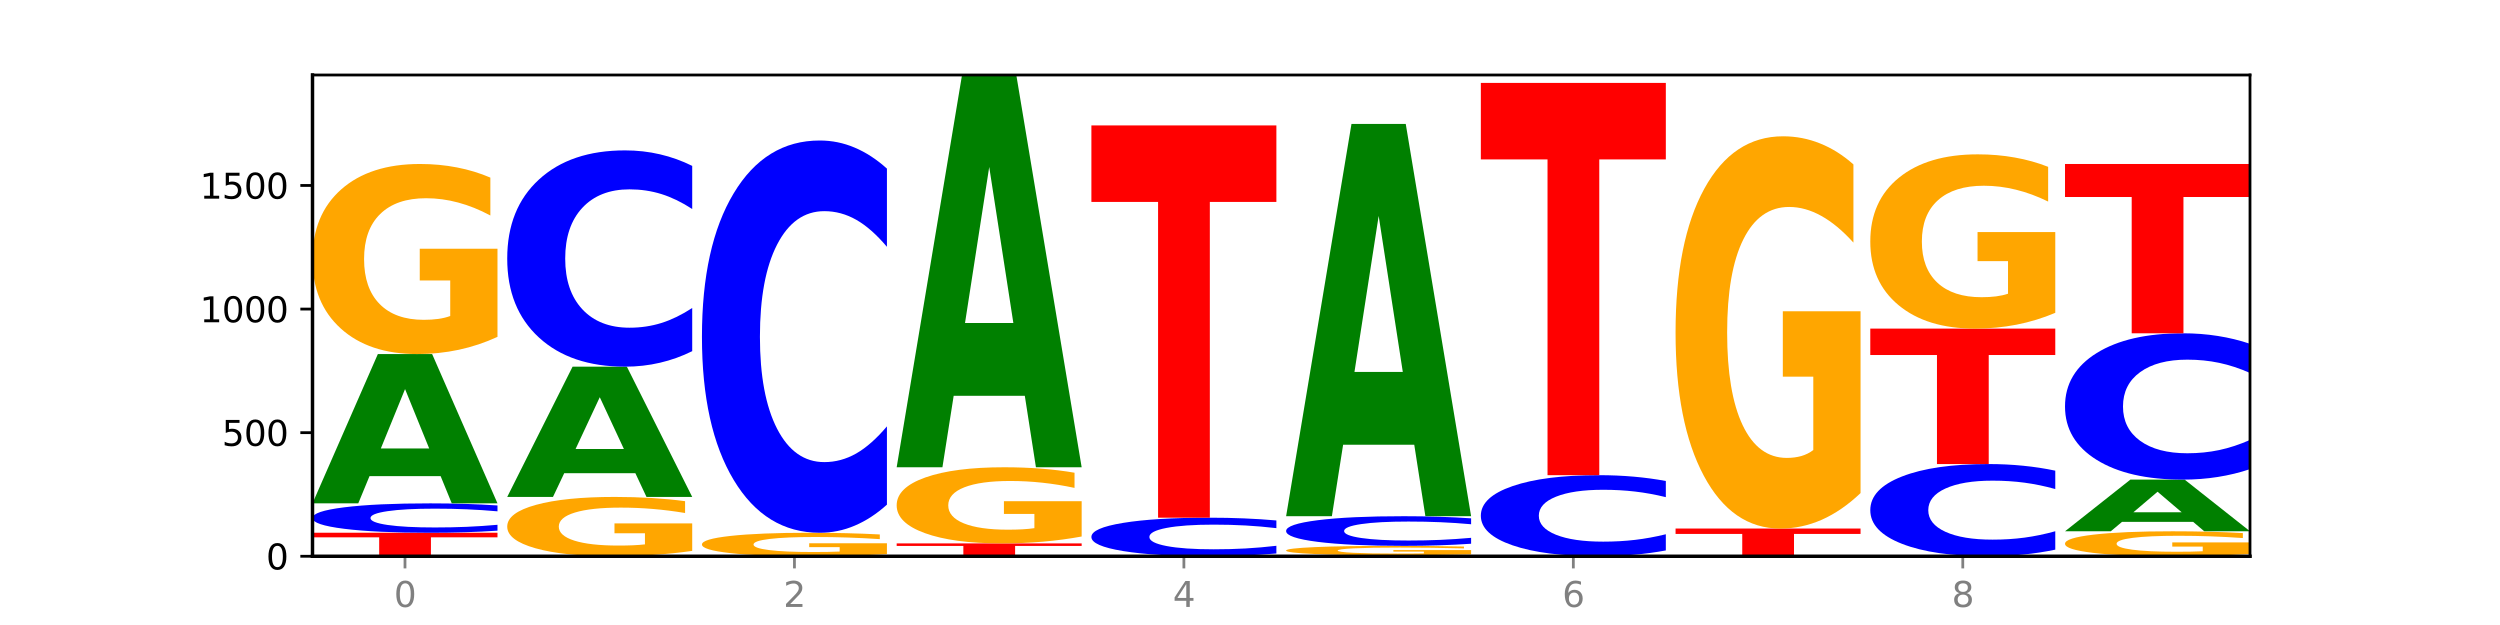 <?xml version="1.0" encoding="utf-8" standalone="no"?>
<!DOCTYPE svg PUBLIC "-//W3C//DTD SVG 1.1//EN"
  "http://www.w3.org/Graphics/SVG/1.1/DTD/svg11.dtd">
<svg xmlns:xlink="http://www.w3.org/1999/xlink" width="720pt" height="180pt" viewBox="0 0 720 180" xmlns="http://www.w3.org/2000/svg" version="1.1">
 <defs>
  <style type="text/css">*{stroke-linejoin: round; stroke-linecap: butt}</style>
 </defs>
 <g id="figure_1">
  <g id="patch_1">
   <path d="M 0 180 
L 720 180 
L 720 0 
L 0 0 
z
" style="fill: #ffffff"/>
  </g>
  <g id="axes_1">
   <g id="patch_2">
    <path d="M 90 160.2 
L 648 160.2 
L 648 21.6 
L 90 21.6 
z
" style="fill: #ffffff"/>
   </g>
   <g id="line2d_1">
    <path d="M 90 160.2 
L 648 160.2 
" clip-path="url(#pf1876f8358)" style="fill: none; stroke: #000000; stroke-width: 0.5; stroke-linecap: square"/>
   </g>
   <g id="patch_3">
    <path d="M 90 153.437 
L 143.276 153.437 
L 143.276 154.756 
L 124.109 154.756 
L 124.109 160.2 
L 109.204 160.2 
L 109.204 154.756 
L 90 154.756 
L 90 153.437 
z
" clip-path="url(#pf1876f8358)" style="fill: #ff0000"/>
   </g>
   <g id="patch_4">
    <path d="M 143.276 152.83 
Q 138.82 153.131 134.001 153.283 
Q 129.182 153.437 123.934 153.437 
Q 108.282 153.437 99.141 152.296 
Q 90 151.155 90 149.204 
Q 90 147.246 99.141 146.107 
Q 108.282 144.966 123.934 144.966 
Q 129.182 144.966 134.001 145.12 
Q 138.82 145.272 143.276 145.573 
L 143.276 147.262 
Q 138.78 146.863 134.417 146.677 
Q 130.055 146.492 125.236 146.492 
Q 116.591 146.492 111.638 147.215 
Q 106.698 147.936 106.698 149.204 
Q 106.698 150.468 111.638 151.19 
Q 116.591 151.911 125.236 151.911 
Q 130.055 151.911 134.417 151.726 
Q 138.78 151.539 143.276 151.14 
L 143.276 152.83 
z
" clip-path="url(#pf1876f8358)" style="fill: #0000ff"/>
   </g>
   <g id="patch_5">
    <path d="M 126.905 137.133 
L 106.415 137.133 
L 103.18 144.966 
L 90 144.966 
L 108.823 101.969 
L 124.454 101.969 
L 143.276 144.966 
L 130.107 144.966 
L 126.905 137.133 
z
M 109.683 129.153 
L 123.604 129.153 
L 116.655 112.051 
L 109.683 129.153 
z
" clip-path="url(#pf1876f8358)" style="fill: #008000"/>
   </g>
   <g id="patch_6">
    <path d="M 143.276 97.017 
Q 137.903 99.493 132.124 100.737 
Q 126.345 101.969 120.184 101.969 
Q 106.262 101.969 98.131 94.597 
Q 90 87.224 90 74.615 
Q 90 61.86 98.274 54.543 
Q 106.561 47.227 120.972 47.227 
Q 126.525 47.227 131.611 48.222 
Q 136.709 49.206 141.223 51.151 
L 141.223 62.063 
Q 136.566 59.564 131.957 58.332 
Q 127.348 57.088 122.716 57.088 
Q 114.143 57.088 109.498 61.634 
Q 104.853 66.168 104.853 74.615 
Q 104.853 82.983 109.331 87.552 
Q 113.808 92.109 122.047 92.109 
Q 124.292 92.109 126.214 91.849 
Q 128.136 91.577 129.665 91.012 
L 129.665 80.767 
L 120.889 80.767 
L 120.889 71.641 
L 143.276 71.641 
L 143.276 97.017 
z
" clip-path="url(#pf1876f8358)" style="fill: #ffa600"/>
   </g>
   <g id="patch_7">
    <path d="M 199.357 158.654 
Q 193.984 159.427 188.205 159.815 
Q 182.426 160.2 176.265 160.2 
Q 162.343 160.2 154.212 157.899 
Q 146.08 155.598 146.08 151.663 
Q 146.08 147.682 154.355 145.399 
Q 162.641 143.115 177.053 143.115 
Q 182.605 143.115 187.691 143.426 
Q 192.79 143.733 197.303 144.34 
L 197.303 147.746 
Q 192.646 146.966 188.038 146.581 
Q 183.429 146.193 178.796 146.193 
Q 170.223 146.193 165.578 147.611 
Q 160.934 149.027 160.934 151.663 
Q 160.934 154.275 165.411 155.7 
Q 169.889 157.123 178.127 157.123 
Q 180.372 157.123 182.294 157.041 
Q 184.217 156.957 185.745 156.78 
L 185.745 153.583 
L 176.969 153.583 
L 176.969 150.735 
L 199.357 150.735 
L 199.357 158.654 
z
" clip-path="url(#pf1876f8358)" style="fill: #ffa600"/>
   </g>
   <g id="patch_8">
    <path d="M 182.985 136.281 
L 162.496 136.281 
L 159.261 143.115 
L 146.08 143.115 
L 164.903 105.6 
L 180.534 105.6 
L 199.357 143.115 
L 186.187 143.115 
L 182.985 136.281 
z
M 165.764 129.318 
L 179.684 129.318 
L 172.735 114.396 
L 165.764 129.318 
z
" clip-path="url(#pf1876f8358)" style="fill: #008000"/>
   </g>
   <g id="patch_9">
    <path d="M 199.357 101.135 
Q 194.9 103.348 190.081 104.468 
Q 185.263 105.6 180.014 105.6 
Q 164.363 105.6 155.222 97.211 
Q 146.08 88.822 146.08 74.475 
Q 146.08 60.077 155.222 51.701 
Q 164.363 43.312 180.014 43.312 
Q 185.263 43.312 190.081 44.444 
Q 194.9 45.564 199.357 47.777 
L 199.357 60.193 
Q 194.86 57.259 190.498 55.896 
Q 186.135 54.532 181.316 54.532 
Q 172.672 54.532 167.718 59.846 
Q 162.779 65.147 162.779 74.475 
Q 162.779 83.765 167.718 89.079 
Q 172.672 94.38 181.316 94.38 
Q 186.135 94.38 190.498 93.016 
Q 194.86 91.64 199.357 88.706 
L 199.357 101.135 
z
" clip-path="url(#pf1876f8358)" style="fill: #0000ff"/>
   </g>
   <g id="patch_10">
    <path d="M 255.437 159.588 
Q 250.064 159.894 244.285 160.048 
Q 238.506 160.2 232.345 160.2 
Q 218.423 160.2 210.292 159.289 
Q 202.161 158.378 202.161 156.821 
Q 202.161 155.245 210.435 154.341 
Q 218.722 153.437 233.133 153.437 
Q 238.685 153.437 243.772 153.56 
Q 248.87 153.682 253.384 153.922 
L 253.384 155.27 
Q 248.727 154.961 244.118 154.809 
Q 239.509 154.655 234.876 154.655 
Q 226.304 154.655 221.659 155.217 
Q 217.014 155.777 217.014 156.821 
Q 217.014 157.854 221.492 158.419 
Q 225.969 158.982 234.208 158.982 
Q 236.453 158.982 238.375 158.95 
Q 240.297 158.916 241.826 158.846 
L 241.826 157.581 
L 233.05 157.581 
L 233.05 156.453 
L 255.437 156.453 
L 255.437 159.588 
z
" clip-path="url(#pf1876f8358)" style="fill: #ffa600"/>
   </g>
   <g id="patch_11">
    <path d="M 255.437 145.339 
Q 250.981 149.353 246.162 151.384 
Q 241.343 153.437 236.094 153.437 
Q 220.443 153.437 211.302 138.222 
Q 202.161 123.006 202.161 96.986 
Q 202.161 70.872 211.302 55.68 
Q 220.443 40.464 236.094 40.464 
Q 241.343 40.464 246.162 42.518 
Q 250.981 44.548 255.437 48.562 
L 255.437 71.082 
Q 250.94 65.761 246.578 63.288 
Q 242.215 60.814 237.397 60.814 
Q 228.752 60.814 223.799 70.452 
Q 218.859 80.067 218.859 96.986 
Q 218.859 113.835 223.799 123.473 
Q 228.752 133.088 237.397 133.088 
Q 242.215 133.088 246.578 130.614 
Q 250.94 128.117 255.437 122.796 
L 255.437 145.339 
z
" clip-path="url(#pf1876f8358)" style="fill: #0000ff"/>
   </g>
   <g id="patch_12">
    <path d="M 258.241 156.498 
L 311.518 156.498 
L 311.518 157.22 
L 292.35 157.22 
L 292.35 160.2 
L 277.445 160.2 
L 277.445 157.22 
L 258.241 157.22 
L 258.241 156.498 
z
" clip-path="url(#pf1876f8358)" style="fill: #ff0000"/>
   </g>
   <g id="patch_13">
    <path d="M 311.518 154.515 
Q 306.145 155.506 300.366 156.005 
Q 294.587 156.498 288.426 156.498 
Q 274.504 156.498 266.372 153.545 
Q 258.241 150.592 258.241 145.542 
Q 258.241 140.434 266.516 137.503 
Q 274.802 134.573 289.214 134.573 
Q 294.766 134.573 299.852 134.971 
Q 304.951 135.365 309.464 136.144 
L 309.464 140.515 
Q 304.807 139.514 300.198 139.02 
Q 295.59 138.522 290.957 138.522 
Q 282.384 138.522 277.739 140.343 
Q 273.095 142.159 273.095 145.542 
Q 273.095 148.894 277.572 150.724 
Q 282.05 152.549 290.288 152.549 
Q 292.533 152.549 294.455 152.445 
Q 296.378 152.336 297.906 152.11 
L 297.906 148.006 
L 289.13 148.006 
L 289.13 144.351 
L 311.518 144.351 
L 311.518 154.515 
z
" clip-path="url(#pf1876f8358)" style="fill: #ffa600"/>
   </g>
   <g id="patch_14">
    <path d="M 295.146 113.993 
L 274.657 113.993 
L 271.421 134.573 
L 258.241 134.573 
L 277.064 21.6 
L 292.695 21.6 
L 311.518 134.573 
L 298.348 134.573 
L 295.146 113.993 
z
M 277.924 93.025 
L 291.845 93.025 
L 284.896 48.088 
L 277.924 93.025 
z
" clip-path="url(#pf1876f8358)" style="fill: #008000"/>
   </g>
   <g id="patch_15">
    <path d="M 367.598 159.404 
Q 363.142 159.799 358.323 159.998 
Q 353.504 160.2 348.255 160.2 
Q 332.604 160.2 323.463 158.704 
Q 314.322 157.209 314.322 154.651 
Q 314.322 152.084 323.463 150.591 
Q 332.604 149.095 348.255 149.095 
Q 353.504 149.095 358.323 149.297 
Q 363.142 149.496 367.598 149.891 
L 367.598 152.105 
Q 363.101 151.582 358.739 151.338 
Q 354.376 151.095 349.557 151.095 
Q 340.913 151.095 335.96 152.043 
Q 331.02 152.988 331.02 154.651 
Q 331.02 156.307 335.96 157.255 
Q 340.913 158.2 349.557 158.2 
Q 354.376 158.2 358.739 157.957 
Q 363.101 157.711 367.598 157.188 
L 367.598 159.404 
z
" clip-path="url(#pf1876f8358)" style="fill: #0000ff"/>
   </g>
   <g id="patch_16">
    <path d="M 314.322 36.122 
L 367.598 36.122 
L 367.598 58.155 
L 348.431 58.155 
L 348.431 149.095 
L 333.526 149.095 
L 333.526 58.155 
L 314.322 58.155 
L 314.322 36.122 
z
" clip-path="url(#pf1876f8358)" style="fill: #ff0000"/>
   </g>
   <g id="patch_17">
    <path d="M 370.402 159.915 
L 423.678 159.915 
L 423.678 159.971 
L 404.511 159.971 
L 404.511 160.2 
L 389.606 160.2 
L 389.606 159.971 
L 370.402 159.971 
L 370.402 159.915 
z
" clip-path="url(#pf1876f8358)" style="fill: #ff0000"/>
   </g>
   <g id="patch_18">
    <path d="M 423.678 159.671 
Q 418.305 159.793 412.526 159.854 
Q 406.747 159.915 400.586 159.915 
Q 386.664 159.915 378.533 159.551 
Q 370.402 159.187 370.402 158.564 
Q 370.402 157.933 378.676 157.572 
Q 386.963 157.21 401.374 157.21 
Q 406.927 157.21 412.013 157.259 
Q 417.111 157.308 421.625 157.404 
L 421.625 157.943 
Q 416.968 157.82 412.359 157.759 
Q 407.75 157.697 403.118 157.697 
Q 394.545 157.697 389.9 157.922 
Q 385.255 158.146 385.255 158.564 
Q 385.255 158.977 389.733 159.203 
Q 394.21 159.428 402.449 159.428 
Q 404.694 159.428 406.616 159.415 
Q 408.538 159.402 410.067 159.374 
L 410.067 158.868 
L 401.291 158.868 
L 401.291 158.417 
L 423.678 158.417 
L 423.678 159.671 
z
" clip-path="url(#pf1876f8358)" style="fill: #ffa600"/>
   </g>
   <g id="patch_19">
    <path d="M 423.678 156.598 
Q 419.222 156.901 414.403 157.055 
Q 409.584 157.21 404.336 157.21 
Q 388.684 157.21 379.543 156.06 
Q 370.402 154.909 370.402 152.942 
Q 370.402 150.967 379.543 149.818 
Q 388.684 148.668 404.336 148.668 
Q 409.584 148.668 414.403 148.823 
Q 419.222 148.977 423.678 149.28 
L 423.678 150.983 
Q 419.182 150.581 414.819 150.394 
Q 410.457 150.207 405.638 150.207 
Q 396.993 150.207 392.04 150.935 
Q 387.1 151.662 387.1 152.942 
Q 387.1 154.216 392.04 154.944 
Q 396.993 155.671 405.638 155.671 
Q 410.457 155.671 414.819 155.484 
Q 419.182 155.296 423.678 154.893 
L 423.678 156.598 
z
" clip-path="url(#pf1876f8358)" style="fill: #0000ff"/>
   </g>
   <g id="patch_20">
    <path d="M 407.307 128.088 
L 386.817 128.088 
L 383.582 148.668 
L 370.402 148.668 
L 389.225 35.695 
L 404.856 35.695 
L 423.678 148.668 
L 410.509 148.668 
L 407.307 128.088 
z
M 390.085 107.12 
L 404.006 107.12 
L 397.057 62.183 
L 390.085 107.12 
z
" clip-path="url(#pf1876f8358)" style="fill: #008000"/>
   </g>
   <g id="patch_21">
    <path d="M 479.759 158.526 
Q 475.302 159.356 470.483 159.776 
Q 465.665 160.2 460.416 160.2 
Q 444.765 160.2 435.624 157.055 
Q 426.482 153.911 426.482 148.533 
Q 426.482 143.135 435.624 139.996 
Q 444.765 136.851 460.416 136.851 
Q 465.665 136.851 470.483 137.275 
Q 475.302 137.695 479.759 138.525 
L 479.759 143.179 
Q 475.262 142.079 470.9 141.568 
Q 466.537 141.057 461.718 141.057 
Q 453.074 141.057 448.12 143.049 
Q 443.181 145.036 443.181 148.533 
Q 443.181 152.015 448.12 154.007 
Q 453.074 155.994 461.718 155.994 
Q 466.537 155.994 470.9 155.483 
Q 475.262 154.967 479.759 153.867 
L 479.759 158.526 
z
" clip-path="url(#pf1876f8358)" style="fill: #0000ff"/>
   </g>
   <g id="patch_22">
    <path d="M 426.482 23.878 
L 479.759 23.878 
L 479.759 45.911 
L 460.592 45.911 
L 460.592 136.851 
L 445.687 136.851 
L 445.687 45.911 
L 426.482 45.911 
L 426.482 23.878 
z
" clip-path="url(#pf1876f8358)" style="fill: #ff0000"/>
   </g>
   <g id="patch_23">
    <path d="M 482.563 152.227 
L 535.839 152.227 
L 535.839 153.782 
L 516.672 153.782 
L 516.672 160.2 
L 501.767 160.2 
L 501.767 153.782 
L 482.563 153.782 
L 482.563 152.227 
z
" clip-path="url(#pf1876f8358)" style="fill: #ff0000"/>
   </g>
   <g id="patch_24">
    <path d="M 535.839 142.006 
Q 530.466 147.116 524.687 149.683 
Q 518.908 152.227 512.747 152.227 
Q 498.825 152.227 490.694 137.012 
Q 482.563 121.796 482.563 95.776 
Q 482.563 69.452 490.837 54.353 
Q 499.124 39.254 513.535 39.254 
Q 519.087 39.254 524.174 41.308 
Q 529.272 43.338 533.786 47.352 
L 533.786 69.872 
Q 529.129 64.715 524.52 62.171 
Q 519.911 59.604 515.278 59.604 
Q 506.706 59.604 502.061 68.985 
Q 497.416 78.343 497.416 95.776 
Q 497.416 113.045 501.894 122.473 
Q 506.371 131.878 514.61 131.878 
Q 516.855 131.878 518.777 131.341 
Q 520.699 130.781 522.228 129.614 
L 522.228 108.471 
L 513.452 108.471 
L 513.452 89.638 
L 535.839 89.638 
L 535.839 142.006 
z
" clip-path="url(#pf1876f8358)" style="fill: #ffa600"/>
   </g>
   <g id="patch_25">
    <path d="M 591.92 158.297 
Q 587.463 159.24 582.644 159.717 
Q 577.825 160.2 572.577 160.2 
Q 556.926 160.2 547.784 156.624 
Q 538.643 153.048 538.643 146.932 
Q 538.643 140.794 547.784 137.224 
Q 556.926 133.647 572.577 133.647 
Q 577.825 133.647 582.644 134.13 
Q 587.463 134.607 591.92 135.551 
L 591.92 140.844 
Q 587.423 139.593 583.06 139.012 
Q 578.698 138.43 573.879 138.43 
Q 565.234 138.43 560.281 140.696 
Q 555.342 142.955 555.342 146.932 
Q 555.342 150.892 560.281 153.157 
Q 565.234 155.417 573.879 155.417 
Q 578.698 155.417 583.06 154.836 
Q 587.423 154.249 591.92 152.998 
L 591.92 158.297 
z
" clip-path="url(#pf1876f8358)" style="fill: #0000ff"/>
   </g>
   <g id="patch_26">
    <path d="M 538.643 94.637 
L 591.92 94.637 
L 591.92 102.245 
L 572.752 102.245 
L 572.752 133.647 
L 557.847 133.647 
L 557.847 102.245 
L 538.643 102.245 
L 538.643 94.637 
z
" clip-path="url(#pf1876f8358)" style="fill: #ff0000"/>
   </g>
   <g id="patch_27">
    <path d="M 591.92 90.097 
Q 586.547 92.367 580.768 93.507 
Q 574.989 94.637 568.828 94.637 
Q 554.906 94.637 546.774 87.878 
Q 538.643 81.119 538.643 69.56 
Q 538.643 57.866 546.918 51.158 
Q 555.204 44.451 569.616 44.451 
Q 575.168 44.451 580.254 45.363 
Q 585.353 46.265 589.866 48.048 
L 589.866 58.052 
Q 585.209 55.761 580.6 54.631 
Q 575.992 53.491 571.359 53.491 
Q 562.786 53.491 558.141 57.658 
Q 553.497 61.816 553.497 69.56 
Q 553.497 77.231 557.974 81.419 
Q 562.452 85.597 570.69 85.597 
Q 572.935 85.597 574.857 85.359 
Q 576.78 85.11 578.308 84.592 
L 578.308 75.199 
L 569.532 75.199 
L 569.532 66.833 
L 591.92 66.833 
L 591.92 90.097 
z
" clip-path="url(#pf1876f8358)" style="fill: #ffa600"/>
   </g>
   <g id="patch_28">
    <path d="M 648 159.549 
Q 642.627 159.875 636.848 160.038 
Q 631.069 160.2 624.908 160.2 
Q 610.986 160.2 602.855 159.232 
Q 594.724 158.263 594.724 156.607 
Q 594.724 154.932 602.998 153.971 
Q 611.284 153.01 625.696 153.01 
Q 631.248 153.01 636.335 153.141 
Q 641.433 153.27 645.946 153.526 
L 645.946 154.959 
Q 641.29 154.631 636.681 154.469 
Q 632.072 154.305 627.439 154.305 
Q 618.866 154.305 614.222 154.902 
Q 609.577 155.498 609.577 156.607 
Q 609.577 157.706 614.055 158.306 
Q 618.532 158.905 626.771 158.905 
Q 629.015 158.905 630.938 158.871 
Q 632.86 158.835 634.388 158.761 
L 634.388 157.415 
L 625.612 157.415 
L 625.612 156.217 
L 648 156.217 
L 648 159.549 
z
" clip-path="url(#pf1876f8358)" style="fill: #ffa600"/>
   </g>
   <g id="patch_29">
    <path d="M 631.628 150.3 
L 611.139 150.3 
L 607.904 153.01 
L 594.724 153.01 
L 613.546 138.132 
L 629.177 138.132 
L 648 153.01 
L 634.831 153.01 
L 631.628 150.3 
z
M 614.407 147.539 
L 628.328 147.539 
L 621.378 141.621 
L 614.407 147.539 
z
" clip-path="url(#pf1876f8358)" style="fill: #008000"/>
   </g>
   <g id="patch_30">
    <path d="M 648 135.111 
Q 643.544 136.609 638.725 137.366 
Q 633.906 138.132 628.657 138.132 
Q 613.006 138.132 603.865 132.456 
Q 594.724 126.78 594.724 117.074 
Q 594.724 107.333 603.865 101.666 
Q 613.006 95.99 628.657 95.99 
Q 633.906 95.99 638.725 96.756 
Q 643.544 97.513 648 99.011 
L 648 107.411 
Q 643.503 105.426 639.141 104.504 
Q 634.778 103.581 629.959 103.581 
Q 621.315 103.581 616.362 107.176 
Q 611.422 110.763 611.422 117.074 
Q 611.422 123.359 616.362 126.955 
Q 621.315 130.541 629.959 130.541 
Q 634.778 130.541 639.141 129.618 
Q 643.503 128.687 648 126.702 
L 648 135.111 
z
" clip-path="url(#pf1876f8358)" style="fill: #0000ff"/>
   </g>
   <g id="patch_31">
    <path d="M 594.724 47.227 
L 648 47.227 
L 648 56.737 
L 628.833 56.737 
L 628.833 95.99 
L 613.928 95.99 
L 613.928 56.737 
L 594.724 56.737 
L 594.724 47.227 
z
" clip-path="url(#pf1876f8358)" style="fill: #ff0000"/>
   </g>
   <g id="matplotlib.axis_1">
    <g id="xtick_1">
     <g id="line2d_2">
      <defs>
       <path id="m87c44d1bdd" d="M 0 0 
L 0 3.5 
" style="stroke: #808080; stroke-width: 0.8"/>
      </defs>
      <g>
       <use xlink:href="#m87c44d1bdd" x="116.638" y="160.2" style="fill: #808080; stroke: #808080; stroke-width: 0.8"/>
      </g>
     </g>
     <g id="text_1">
      <!-- 0 -->
      <g style="fill: #808080" transform="translate(113.457 174.798) scale(0.1 -0.1)">
       <defs>
        <path id="DejaVuSans-30" d="M 2034 4250 
Q 1547 4250 1301 3770 
Q 1056 3291 1056 2328 
Q 1056 1369 1301 889 
Q 1547 409 2034 409 
Q 2525 409 2770 889 
Q 3016 1369 3016 2328 
Q 3016 3291 2770 3770 
Q 2525 4250 2034 4250 
z
M 2034 4750 
Q 2819 4750 3233 4129 
Q 3647 3509 3647 2328 
Q 3647 1150 3233 529 
Q 2819 -91 2034 -91 
Q 1250 -91 836 529 
Q 422 1150 422 2328 
Q 422 3509 836 4129 
Q 1250 4750 2034 4750 
z
" transform="scale(0.016)"/>
       </defs>
       <use xlink:href="#DejaVuSans-30"/>
      </g>
     </g>
    </g>
    <g id="xtick_2">
     <g id="line2d_3">
      <g>
       <use xlink:href="#m87c44d1bdd" x="228.799" y="160.2" style="fill: #808080; stroke: #808080; stroke-width: 0.8"/>
      </g>
     </g>
     <g id="text_2">
      <!-- 2 -->
      <g style="fill: #808080" transform="translate(225.618 174.798) scale(0.1 -0.1)">
       <defs>
        <path id="DejaVuSans-32" d="M 1228 531 
L 3431 531 
L 3431 0 
L 469 0 
L 469 531 
Q 828 903 1448 1529 
Q 2069 2156 2228 2338 
Q 2531 2678 2651 2914 
Q 2772 3150 2772 3378 
Q 2772 3750 2511 3984 
Q 2250 4219 1831 4219 
Q 1534 4219 1204 4116 
Q 875 4013 500 3803 
L 500 4441 
Q 881 4594 1212 4672 
Q 1544 4750 1819 4750 
Q 2544 4750 2975 4387 
Q 3406 4025 3406 3419 
Q 3406 3131 3298 2873 
Q 3191 2616 2906 2266 
Q 2828 2175 2409 1742 
Q 1991 1309 1228 531 
z
" transform="scale(0.016)"/>
       </defs>
       <use xlink:href="#DejaVuSans-32"/>
      </g>
     </g>
    </g>
    <g id="xtick_3">
     <g id="line2d_4">
      <g>
       <use xlink:href="#m87c44d1bdd" x="340.96" y="160.2" style="fill: #808080; stroke: #808080; stroke-width: 0.8"/>
      </g>
     </g>
     <g id="text_3">
      <!-- 4 -->
      <g style="fill: #808080" transform="translate(337.779 174.798) scale(0.1 -0.1)">
       <defs>
        <path id="DejaVuSans-34" d="M 2419 4116 
L 825 1625 
L 2419 1625 
L 2419 4116 
z
M 2253 4666 
L 3047 4666 
L 3047 1625 
L 3713 1625 
L 3713 1100 
L 3047 1100 
L 3047 0 
L 2419 0 
L 2419 1100 
L 313 1100 
L 313 1709 
L 2253 4666 
z
" transform="scale(0.016)"/>
       </defs>
       <use xlink:href="#DejaVuSans-34"/>
      </g>
     </g>
    </g>
    <g id="xtick_4">
     <g id="line2d_5">
      <g>
       <use xlink:href="#m87c44d1bdd" x="453.121" y="160.2" style="fill: #808080; stroke: #808080; stroke-width: 0.8"/>
      </g>
     </g>
     <g id="text_4">
      <!-- 6 -->
      <g style="fill: #808080" transform="translate(449.939 174.798) scale(0.1 -0.1)">
       <defs>
        <path id="DejaVuSans-36" d="M 2113 2584 
Q 1688 2584 1439 2293 
Q 1191 2003 1191 1497 
Q 1191 994 1439 701 
Q 1688 409 2113 409 
Q 2538 409 2786 701 
Q 3034 994 3034 1497 
Q 3034 2003 2786 2293 
Q 2538 2584 2113 2584 
z
M 3366 4563 
L 3366 3988 
Q 3128 4100 2886 4159 
Q 2644 4219 2406 4219 
Q 1781 4219 1451 3797 
Q 1122 3375 1075 2522 
Q 1259 2794 1537 2939 
Q 1816 3084 2150 3084 
Q 2853 3084 3261 2657 
Q 3669 2231 3669 1497 
Q 3669 778 3244 343 
Q 2819 -91 2113 -91 
Q 1303 -91 875 529 
Q 447 1150 447 2328 
Q 447 3434 972 4092 
Q 1497 4750 2381 4750 
Q 2619 4750 2861 4703 
Q 3103 4656 3366 4563 
z
" transform="scale(0.016)"/>
       </defs>
       <use xlink:href="#DejaVuSans-36"/>
      </g>
     </g>
    </g>
    <g id="xtick_5">
     <g id="line2d_6">
      <g>
       <use xlink:href="#m87c44d1bdd" x="565.281" y="160.2" style="fill: #808080; stroke: #808080; stroke-width: 0.8"/>
      </g>
     </g>
     <g id="text_5">
      <!-- 8 -->
      <g style="fill: #808080" transform="translate(562.1 174.798) scale(0.1 -0.1)">
       <defs>
        <path id="DejaVuSans-38" d="M 2034 2216 
Q 1584 2216 1326 1975 
Q 1069 1734 1069 1313 
Q 1069 891 1326 650 
Q 1584 409 2034 409 
Q 2484 409 2743 651 
Q 3003 894 3003 1313 
Q 3003 1734 2745 1975 
Q 2488 2216 2034 2216 
z
M 1403 2484 
Q 997 2584 770 2862 
Q 544 3141 544 3541 
Q 544 4100 942 4425 
Q 1341 4750 2034 4750 
Q 2731 4750 3128 4425 
Q 3525 4100 3525 3541 
Q 3525 3141 3298 2862 
Q 3072 2584 2669 2484 
Q 3125 2378 3379 2068 
Q 3634 1759 3634 1313 
Q 3634 634 3220 271 
Q 2806 -91 2034 -91 
Q 1263 -91 848 271 
Q 434 634 434 1313 
Q 434 1759 690 2068 
Q 947 2378 1403 2484 
z
M 1172 3481 
Q 1172 3119 1398 2916 
Q 1625 2713 2034 2713 
Q 2441 2713 2670 2916 
Q 2900 3119 2900 3481 
Q 2900 3844 2670 4047 
Q 2441 4250 2034 4250 
Q 1625 4250 1398 4047 
Q 1172 3844 1172 3481 
z
" transform="scale(0.016)"/>
       </defs>
       <use xlink:href="#DejaVuSans-38"/>
      </g>
     </g>
    </g>
   </g>
   <g id="matplotlib.axis_2">
    <g id="ytick_1">
     <g id="line2d_7">
      <defs>
       <path id="mf3dcbe67ae" d="M 0 0 
L -3.5 0 
" style="stroke: #000000; stroke-width: 0.8"/>
      </defs>
      <g>
       <use xlink:href="#mf3dcbe67ae" x="90" y="160.2" style="stroke: #000000; stroke-width: 0.8"/>
      </g>
     </g>
     <g id="text_6">
      <!-- 0 -->
      <g transform="translate(76.638 163.999) scale(0.1 -0.1)">
       <use xlink:href="#DejaVuSans-30"/>
      </g>
     </g>
    </g>
    <g id="ytick_2">
     <g id="line2d_8">
      <g>
       <use xlink:href="#mf3dcbe67ae" x="90" y="124.607" style="stroke: #000000; stroke-width: 0.8"/>
      </g>
     </g>
     <g id="text_7">
      <!-- 500 -->
      <g transform="translate(63.913 128.406) scale(0.1 -0.1)">
       <defs>
        <path id="DejaVuSans-35" d="M 691 4666 
L 3169 4666 
L 3169 4134 
L 1269 4134 
L 1269 2991 
Q 1406 3038 1543 3061 
Q 1681 3084 1819 3084 
Q 2600 3084 3056 2656 
Q 3513 2228 3513 1497 
Q 3513 744 3044 326 
Q 2575 -91 1722 -91 
Q 1428 -91 1123 -41 
Q 819 9 494 109 
L 494 744 
Q 775 591 1075 516 
Q 1375 441 1709 441 
Q 2250 441 2565 725 
Q 2881 1009 2881 1497 
Q 2881 1984 2565 2268 
Q 2250 2553 1709 2553 
Q 1456 2553 1204 2497 
Q 953 2441 691 2322 
L 691 4666 
z
" transform="scale(0.016)"/>
       </defs>
       <use xlink:href="#DejaVuSans-35"/>
       <use xlink:href="#DejaVuSans-30" x="63.623"/>
       <use xlink:href="#DejaVuSans-30" x="127.246"/>
      </g>
     </g>
    </g>
    <g id="ytick_3">
     <g id="line2d_9">
      <g>
       <use xlink:href="#mf3dcbe67ae" x="90" y="89.014" style="stroke: #000000; stroke-width: 0.8"/>
      </g>
     </g>
     <g id="text_8">
      <!-- 1000 -->
      <g transform="translate(57.55 92.813) scale(0.1 -0.1)">
       <defs>
        <path id="DejaVuSans-31" d="M 794 531 
L 1825 531 
L 1825 4091 
L 703 3866 
L 703 4441 
L 1819 4666 
L 2450 4666 
L 2450 531 
L 3481 531 
L 3481 0 
L 794 0 
L 794 531 
z
" transform="scale(0.016)"/>
       </defs>
       <use xlink:href="#DejaVuSans-31"/>
       <use xlink:href="#DejaVuSans-30" x="63.623"/>
       <use xlink:href="#DejaVuSans-30" x="127.246"/>
       <use xlink:href="#DejaVuSans-30" x="190.869"/>
      </g>
     </g>
    </g>
    <g id="ytick_4">
     <g id="line2d_10">
      <g>
       <use xlink:href="#mf3dcbe67ae" x="90" y="53.42" style="stroke: #000000; stroke-width: 0.8"/>
      </g>
     </g>
     <g id="text_9">
      <!-- 1500 -->
      <g transform="translate(57.55 57.22) scale(0.1 -0.1)">
       <use xlink:href="#DejaVuSans-31"/>
       <use xlink:href="#DejaVuSans-35" x="63.623"/>
       <use xlink:href="#DejaVuSans-30" x="127.246"/>
       <use xlink:href="#DejaVuSans-30" x="190.869"/>
      </g>
     </g>
    </g>
   </g>
   <g id="patch_32">
    <path d="M 90 160.2 
L 90 21.6 
" style="fill: none; stroke: #000000; stroke-linejoin: miter; stroke-linecap: square"/>
   </g>
   <g id="patch_33">
    <path d="M 648 160.2 
L 648 21.6 
" style="fill: none; stroke: #000000; stroke-width: 0.8; stroke-linejoin: miter; stroke-linecap: square"/>
   </g>
   <g id="patch_34">
    <path d="M 90 160.2 
L 648 160.2 
" style="fill: none; stroke: #000000; stroke-linejoin: miter; stroke-linecap: square"/>
   </g>
   <g id="patch_35">
    <path d="M 90 21.6 
L 648 21.6 
" style="fill: none; stroke: #000000; stroke-width: 0.8; stroke-linejoin: miter; stroke-linecap: square"/>
   </g>
  </g>
 </g>
 <defs>
  <clipPath id="pf1876f8358">
   <rect x="90" y="21.6" width="558" height="138.6"/>
  </clipPath>
 </defs>
</svg>
